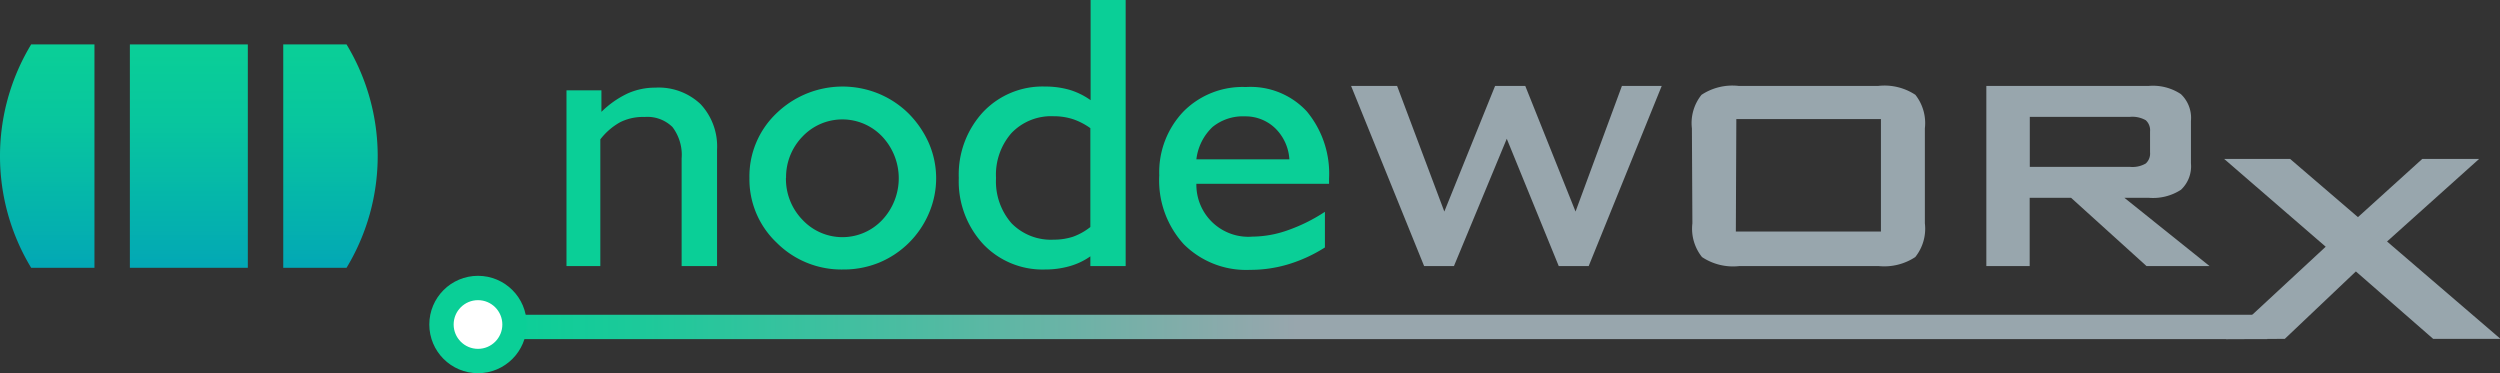 <svg xmlns="http://www.w3.org/2000/svg" xmlns:xlink="http://www.w3.org/1999/xlink" viewBox="0 0 205.39 30.66"><rect x="0" y="0" width="205.39" height="30.66" fill="#333333" stroke="none"/><defs><style>.cls-1{fill:#98a6ad;}.cls-2{fill:#0acf97;}.cls-3{fill:none;stroke:url(#linear-gradient);}.cls-3,.cls-4{stroke-miterlimit:10;stroke-width:2px;}.cls-4{fill:#fff;stroke:#0acf97;}.cls-5{fill:url(#linear-gradient-2);}.cls-6{fill:url(#linear-gradient-3);}.cls-7{fill:url(#linear-gradient-4);}</style><linearGradient id="linear-gradient" x1="41.27" y1="26.86" x2="186.27" y2="26.86" gradientUnits="userSpaceOnUse"><stop offset="0" stop-color="#0acf97"/><stop offset="0.08" stop-color="#1dc99a"/><stop offset="0.24" stop-color="#4fbba2"/><stop offset="0.45" stop-color="#98a6ad"/></linearGradient><linearGradient id="linear-gradient-2" x1="15.51" y1="3.66" x2="15.51" y2="22" gradientUnits="userSpaceOnUse"><stop offset="0" stop-color="#0acf97"/><stop offset="0.34" stop-color="#08c69e"/><stop offset="0.91" stop-color="#03acb2"/><stop offset="0.99" stop-color="#02a8b5"/></linearGradient><linearGradient id="linear-gradient-3" x1="27.15" y1="8.72" x2="27.15" y2="27.07" xlink:href="#linear-gradient-2"/><linearGradient id="linear-gradient-4" x1="3.88" y1="8.72" x2="3.88" y2="27.07" xlink:href="#linear-gradient-2"/></defs><g id="Layer_2" data-name="Layer 2"><g id="Text_and_Pills" data-name="Text and Pills"><g id="nodeworx"><path class="cls-1" d="M117,26.93l-6-14.8h3.78l3.88,10.32,4.17-10.32h2.48l4.13,10.32,3.81-10.32h3.27l-6,14.8h-2.46l-4.27-10.46-4.34,10.46Z" transform="translate(0 -5.07)"/><path class="cls-1" d="M139,15.61a3.7,3.7,0,0,1,.79-2.75,4.6,4.6,0,0,1,3.06-.73h11.45a4.6,4.6,0,0,1,3.06.73,3.75,3.75,0,0,1,.78,2.75v7.81a3.73,3.73,0,0,1-.79,2.77,4.62,4.62,0,0,1-3,.74H142.89a4.6,4.6,0,0,1-3.06-.74,3.73,3.73,0,0,1-.79-2.77Zm3.61,8.48h11.92V14.85H142.65Z" transform="translate(0 -5.07)"/><path class="cls-1" d="M163.19,26.93V12.13h13.33a4.15,4.15,0,0,1,2.65.67A2.69,2.69,0,0,1,180,15v3.49a2.64,2.64,0,0,1-.82,2.17,4.22,4.22,0,0,1-2.65.66h-2l7,5.61h-5.18l-6.2-5.61h-3.4v5.61ZM175,14.67h-8.24v4.11H175a2.16,2.16,0,0,0,1.29-.28,1.11,1.11,0,0,0,.35-.92V15.87a1.11,1.11,0,0,0-.35-.92A2.23,2.23,0,0,0,175,14.67Z" transform="translate(0 -5.07)"/><path class="cls-1" d="M182.88,32.93l8.19-7.59-8.34-7.21h5.42l5.57,4.78L199,18.13h4.67l-7.56,6.78,9.32,8h-5.53l-6.35-5.54-5.84,5.54Z" transform="translate(0 -5.07)"/><path class="cls-2" d="M46.54,26.93V12.49h2.87v1.77a7.77,7.77,0,0,1,2.15-1.51,5.54,5.54,0,0,1,2.3-.48,5,5,0,0,1,3.7,1.36,5.08,5.08,0,0,1,1.35,3.74v9.56H56V18.1a3.8,3.8,0,0,0-.75-2.59,2.94,2.94,0,0,0-2.3-.83,4.18,4.18,0,0,0-2,.43,5.31,5.31,0,0,0-1.63,1.41V26.93Z" transform="translate(0 -5.07)"/><path class="cls-2" d="M61.57,19.69a7.14,7.14,0,0,1,2.23-5.32,7.81,7.81,0,0,1,8.35-1.62,7.69,7.69,0,0,1,2.48,1.63,8.06,8.06,0,0,1,1.69,2.47,7.25,7.25,0,0,1,0,5.73,7.6,7.6,0,0,1-4.13,4.08,7.65,7.65,0,0,1-2.91.55A7.51,7.51,0,0,1,63.8,25,7.17,7.17,0,0,1,61.57,19.69Zm3,0a4.82,4.82,0,0,0,1.36,3.44,4.49,4.49,0,0,0,6.56,0,5,5,0,0,0,0-6.83,4.51,4.51,0,0,0-6.57,0A4.78,4.78,0,0,0,64.58,19.69Z" transform="translate(0 -5.07)"/><path class="cls-2" d="M89.58,26.13a5.59,5.59,0,0,1-1.71.81,7.2,7.2,0,0,1-2,.27,6.72,6.72,0,0,1-5.1-2.09,7.59,7.59,0,0,1-2-5.43,7.56,7.56,0,0,1,2-5.42,6.72,6.72,0,0,1,5.1-2.09,7.2,7.2,0,0,1,2,.27,5.93,5.93,0,0,1,1.73.85V5.07h2.88V26.93H89.58Zm0-2.41V15.6a5.42,5.42,0,0,0-1.43-.74,5.08,5.08,0,0,0-1.58-.24A4.51,4.51,0,0,0,83.1,16a5.19,5.19,0,0,0-1.27,3.7,5.22,5.22,0,0,0,1.27,3.71,4.52,4.52,0,0,0,3.47,1.35,5.08,5.08,0,0,0,1.58-.24A5,5,0,0,0,89.58,23.72Z" transform="translate(0 -5.07)"/><path class="cls-2" d="M108.85,25.4a12.18,12.18,0,0,1-3,1.38,10.77,10.77,0,0,1-3.15.46,7.24,7.24,0,0,1-5.46-2.12,7.79,7.79,0,0,1-2-5.65,7.22,7.22,0,0,1,2-5.25,6.83,6.83,0,0,1,5.12-2,6.29,6.29,0,0,1,5,2,8,8,0,0,1,1.83,5.53v.42H98.29a4.27,4.27,0,0,0,4.61,4.34,8.82,8.82,0,0,0,2.86-.51,13.83,13.83,0,0,0,3.09-1.53ZM98.29,18.16h7.64a3.9,3.9,0,0,0-1.14-2.53,3.51,3.51,0,0,0-2.5-1,3.94,3.94,0,0,0-2.68.88A4.35,4.35,0,0,0,98.29,18.16Z" transform="translate(0 -5.07)"/><line class="cls-3" x1="186.27" y1="26.86" x2="41.27" y2="26.86"/><circle class="cls-4" cx="39.27" cy="26.66" r="3"/></g><g id="NW_Pill" data-name="NW Pill"><polyline id="Center" class="cls-5" points="15.52 22 10.67 22 10.67 9.03 10.67 5.07 10.67 3.65 20.36 3.65 20.36 9.43 20.36 13.45 20.36 22 15.52 22"/><path id="Right_D" data-name="Right D" class="cls-6" d="M28.47,27.07h-5.2V8.72h5.2a17.72,17.72,0,0,1,0,18.35Z" transform="translate(0 -5.07)"/><path id="Left_D" data-name="Left D" class="cls-7" d="M2.56,27.07h5.2V8.72H2.56a17.72,17.72,0,0,0,0,18.35Z" transform="translate(0 -5.07)"/></g></g></g></svg>